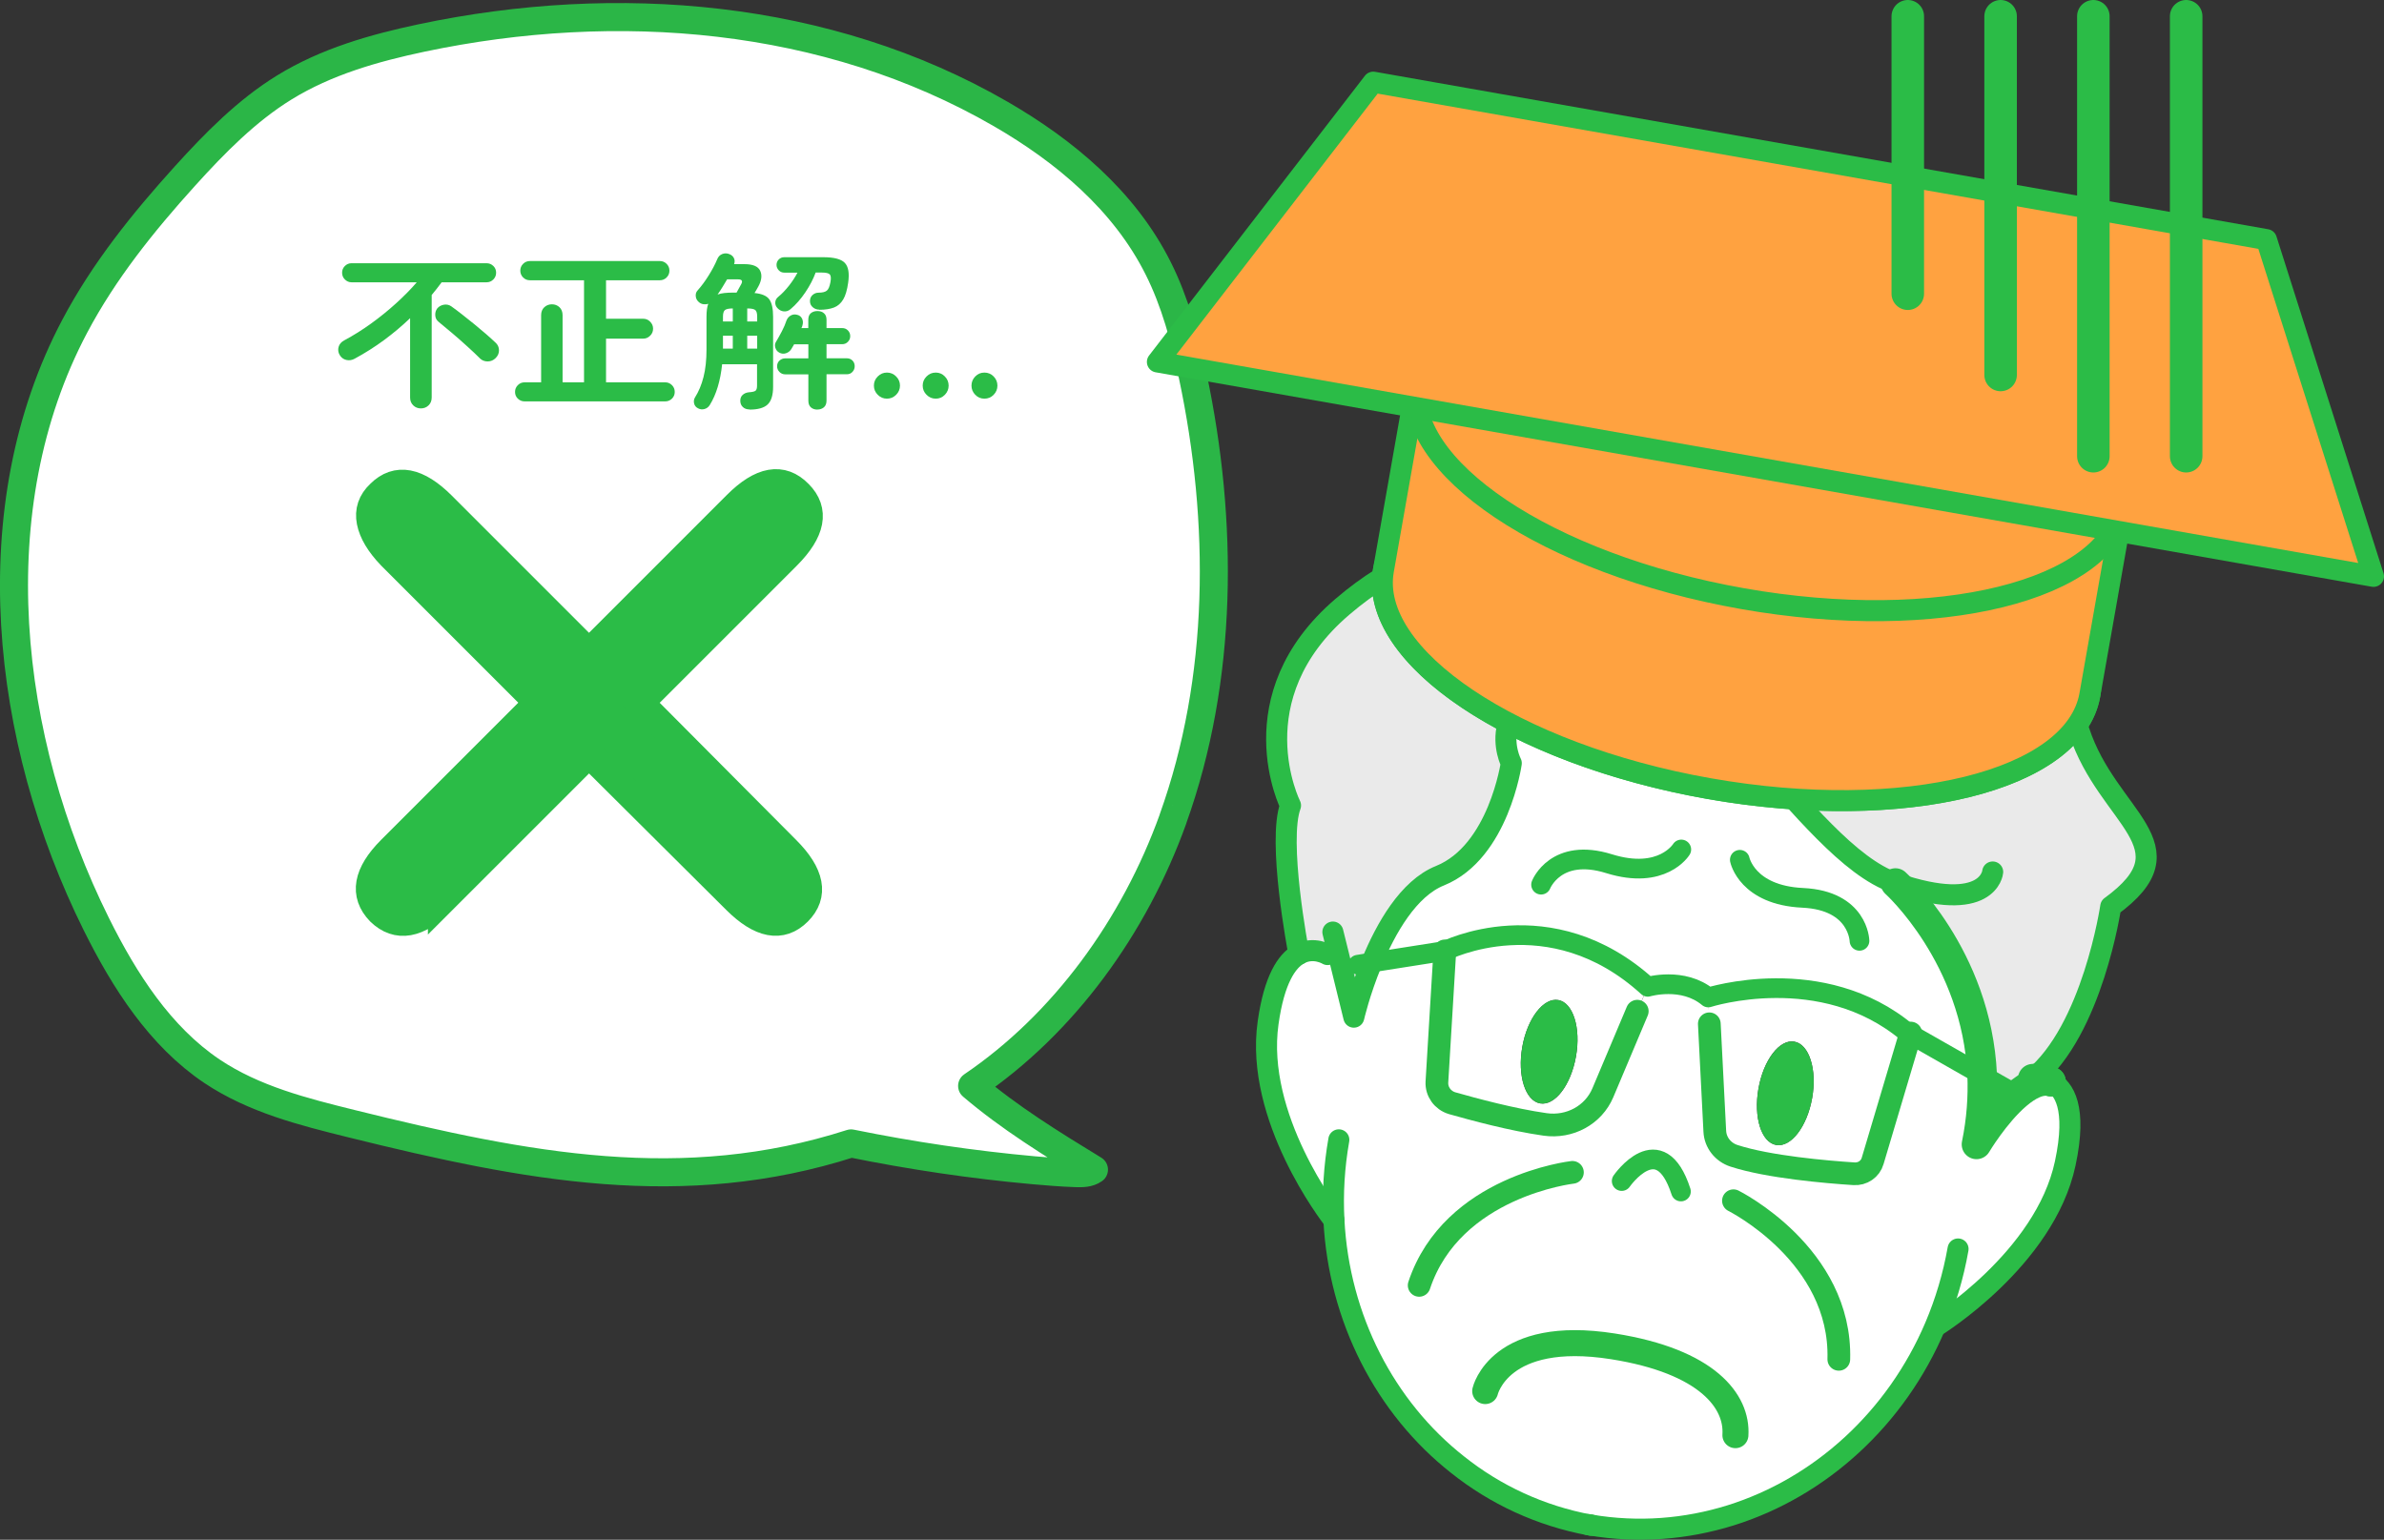 <?xml version="1.0" encoding="UTF-8"?><svg id="_レイヤー_2" xmlns="http://www.w3.org/2000/svg" viewBox="0 0 340.07 219.65"><rect x="0" y="0" width="340.07" height="219.65" fill="#333333" stroke="none"/><defs><style>.cls-1,.cls-2,.cls-3,.cls-4,.cls-5,.cls-6,.cls-7,.cls-8,.cls-9{stroke:#2bbc47;}.cls-1,.cls-2,.cls-4,.cls-10,.cls-5,.cls-6,.cls-7{fill:none;}.cls-1,.cls-2,.cls-4,.cls-10,.cls-5,.cls-6,.cls-7,.cls-8,.cls-9{stroke-linecap:round;stroke-linejoin:round;}.cls-1,.cls-8,.cls-9{stroke-width:3px;}.cls-2{stroke-width:3.71px;}.cls-11{fill:#eaeaea;}.cls-12{fill:#fff;}.cls-13,.cls-3{fill:#2bbc47;}.cls-3{stroke-miterlimit:10;}.cls-3,.cls-10{stroke-width:4px;}.cls-4{stroke-width:3.24px;}.cls-10{stroke:#2bb647;}.cls-5{stroke-width:4.64px;}.cls-6{stroke-width:4.22px;}.cls-7{stroke-width:2.81px;}.cls-8{fill:#8febff;}.cls-9{fill:#ffa240;}</style></defs><g id="_イラスト"><path class="cls-12" d="m167.32,116.82c7.19-20.02,7.24-42.33,2.82-63.22-1.12-5.29-2.53-10.56-4.94-15.35-4.83-9.64-13.35-16.73-22.45-21.99C117.95,1.92,87.94-.44,60.17,5.41c-6.81,1.44-13.63,3.38-19.62,7.07-5.37,3.31-9.9,7.92-14.19,12.66-5.92,6.55-11.53,13.51-15.7,21.4-13.71,25.92-9.99,58.98,3.07,85.27,4.04,8.14,9.13,16.05,16.5,21,5.99,4.01,13.05,5.79,19.97,7.5,25.02,6.19,47.29,10.48,71.2,2.8,8.61,1.75,17.31,3.04,26.05,3.83,2,.18,4,.34,6.01.41.89.03,1.85.03,2.59-.5-5.99-3.66-12.02-7.37-17.38-11.94,13.07-8.86,23.13-22.71,28.66-38.09Z"/><path class="cls-10" d="m167.32,116.82c7.19-20.02,7.24-42.33,2.82-63.22-1.12-5.29-2.53-10.56-4.94-15.35-4.83-9.64-13.35-16.73-22.45-21.99C117.95,1.92,87.94-.44,60.17,5.41c-6.81,1.44-13.63,3.38-19.62,7.07-5.37,3.31-9.9,7.92-14.19,12.66-5.92,6.55-11.53,13.51-15.7,21.4-13.71,25.92-9.99,58.98,3.07,85.27,4.04,8.14,9.13,16.05,16.5,21,5.99,4.01,13.05,5.79,19.97,7.5,25.02,6.19,47.29,10.48,71.2,2.8,8.61,1.75,17.31,3.04,26.05,3.83,2,.18,4,.34,6.01.41.89.03,1.85.03,2.59-.5-5.99-3.66-12.02-7.37-17.38-11.94,13.07-8.86,23.13-22.71,28.66-38.09Z"/><path class="cls-13" d="m60.04,58.26c-.42,0-.79-.14-1.09-.43-.3-.29-.45-.66-.45-1.12v-11.32c-1.16,1.11-2.4,2.15-3.71,3.12-1.32.97-2.72,1.86-4.2,2.66-.38.21-.77.27-1.18.18s-.73-.33-.96-.72c-.21-.36-.26-.74-.15-1.14.11-.4.38-.71.81-.94,1.29-.69,2.57-1.49,3.83-2.4,1.27-.92,2.46-1.88,3.58-2.9,1.12-1.02,2.1-2.01,2.93-2.98h-9.31c-.36,0-.67-.14-.94-.4s-.4-.59-.4-.97.13-.69.4-.96c.27-.26.58-.39.94-.39h19.26c.38,0,.7.13.97.39.27.26.4.58.4.96s-.13.7-.4.97-.59.4-.97.4h-6.4c-.23.31-.46.62-.7.92-.24.3-.48.6-.72.89v14.63c0,.46-.15.83-.45,1.12-.3.29-.67.43-1.09.43Zm8.43-7.13c-.49-.49-1.09-1.06-1.8-1.7-.71-.65-1.43-1.28-2.17-1.91s-1.39-1.17-1.96-1.63c-.28-.23-.43-.53-.45-.91s.07-.7.28-.98c.23-.28.54-.45.93-.53.39-.07.75,0,1.08.23.46.33.97.71,1.53,1.15.56.44,1.14.9,1.73,1.38.59.48,1.15.95,1.68,1.41.53.46.98.87,1.36,1.23.33.29.49.65.5,1.08s-.15.8-.48,1.13c-.31.31-.68.47-1.12.48-.43,0-.8-.13-1.12-.43Z"/><path class="cls-13" d="m74.84,57.26c-.38,0-.7-.13-.97-.39-.27-.26-.4-.58-.4-.96s.13-.7.4-.97.59-.4.97-.4h2.35v-9.58c0-.47.15-.85.45-1.13.3-.28.67-.42,1.09-.42s.78.14,1.08.42c.29.28.44.65.44,1.13v9.58h3.06v-14.56h-7.72c-.38,0-.7-.13-.97-.4s-.4-.59-.4-.97.13-.7.4-.97.59-.4.97-.4h18.53c.38,0,.7.13.97.4s.4.59.4.97-.13.7-.4.97-.59.4-.97.4h-7.67v5.49h5.29c.39,0,.73.14,1,.42.28.28.42.61.42,1s-.14.73-.42,1c-.28.28-.61.42-1,.42h-5.29v6.23h8.43c.38,0,.7.13.97.4s.4.59.4.97-.13.69-.4.96c-.27.26-.59.39-.97.39h-20.05Z"/><path class="cls-13" d="m106.95,58.41c-.41,0-.74-.11-.98-.34-.25-.23-.37-.53-.37-.91,0-.34.11-.62.34-.83.23-.21.52-.33.88-.37.47-.03.79-.1.94-.21.15-.11.23-.35.23-.75v-3.04h-4.98c-.25,2.37-.83,4.31-1.76,5.81-.18.29-.43.49-.76.58-.33.09-.64.05-.93-.11-.29-.15-.48-.38-.55-.69-.07-.31-.03-.6.13-.86.52-.82.93-1.79,1.21-2.9.29-1.12.43-2.45.43-3.98v-4.63c0-.78.08-1.4.25-1.84-.21.07-.43.09-.65.06-.22-.02-.42-.1-.6-.23-.31-.23-.49-.52-.53-.87-.04-.35.04-.64.26-.87.54-.6,1.07-1.32,1.58-2.14s.92-1.59,1.21-2.29c.15-.38.39-.63.72-.76s.67-.13.99,0c.31.11.54.3.67.56.14.26.15.56.04.88h1.47c1.19,0,1.94.31,2.24.93.3.62.22,1.36-.23,2.21-.11.21-.22.4-.31.55-.09.16-.18.3-.26.43,1.04.1,1.75.4,2.11.91s.54,1.33.54,2.48v9.98c0,1.19-.26,2.03-.77,2.52-.51.49-1.38.74-2.59.74Zm-4.58-16.4c.28-.1.6-.17.96-.21.36-.04.78-.06,1.25-.06h.49c.13-.23.26-.47.39-.71.13-.25.22-.41.27-.49.25-.46.1-.69-.44-.69h-1.57c-.21.36-.43.73-.66,1.1-.23.38-.46.73-.69,1.05Zm.76,3.85h1.4v-1.86c-.56,0-.93.08-1.12.23-.19.16-.28.47-.28.94v.69Zm0,3.87h1.4v-1.84h-1.4v1.84Zm3.46-3.87h1.42v-.69c0-.47-.09-.79-.27-.94s-.56-.23-1.15-.23v1.86Zm0,3.87h1.42v-1.84h-1.42v1.84Zm10.02,8.7c-.39,0-.71-.11-.94-.32-.24-.21-.36-.53-.36-.96v-3.75h-3.31c-.31,0-.58-.11-.81-.34-.23-.23-.34-.5-.34-.81,0-.33.11-.6.34-.81.23-.21.5-.32.81-.32h3.31v-2.01h-2.03c-.07.11-.13.23-.2.34s-.13.23-.2.34c-.18.29-.43.49-.76.6-.33.11-.65.08-.96-.09-.28-.15-.46-.38-.56-.69-.1-.31-.07-.6.1-.86.28-.46.55-.96.83-1.49.28-.54.5-1.05.66-1.54.13-.33.34-.57.62-.72.29-.16.59-.18.92-.09.33.08.55.27.69.56.13.29.15.6.05.93-.02.07-.04.13-.06.2s-.05.13-.09.2h.98v-1.18c0-.42.12-.74.36-.94.24-.2.55-.31.94-.31s.69.1.93.31c.25.2.37.52.37.94v1.18h2.23c.33,0,.6.11.82.33.22.22.33.49.33.82s-.11.58-.33.81c-.22.23-.5.34-.82.34h-2.23v2.01h2.89c.33,0,.6.11.81.32.21.21.32.48.32.81s-.11.58-.32.81c-.21.23-.48.34-.81.34h-2.89v3.75c0,.42-.12.74-.37.96-.25.21-.56.32-.93.32Zm.27-14.26c-.36,0-.67-.11-.94-.34s-.4-.52-.4-.88.12-.65.37-.87c.25-.22.53-.33.86-.33.52,0,.91-.09,1.15-.27.25-.18.42-.59.54-1.23.1-.56.07-.92-.09-1.1s-.54-.27-1.14-.27h-.88c-.34.93-.83,1.87-1.47,2.82-.64.95-1.34,1.75-2.11,2.4-.29.25-.61.35-.96.32-.34-.03-.65-.19-.91-.47-.23-.24-.33-.52-.31-.83.02-.31.17-.57.43-.78.52-.42,1.03-.96,1.53-1.59.5-.64.9-1.26,1.21-1.86h-1.89c-.31,0-.57-.11-.78-.33s-.32-.48-.32-.77c0-.31.11-.57.32-.78s.47-.32.78-.32h5.56c1.55,0,2.58.27,3.09.82.51.55.66,1.48.47,2.81-.15,1.05-.38,1.85-.71,2.4s-.77.94-1.32,1.15-1.25.32-2.08.32Z"/><path class="cls-13" d="m126.52,56.87c-.51,0-.94-.18-1.31-.55-.37-.37-.55-.8-.55-1.31s.18-.94.55-1.31c.37-.37.8-.55,1.31-.55s.94.18,1.31.55c.37.37.55.81.55,1.31s-.18.94-.55,1.31c-.37.37-.81.55-1.31.55Zm6.96,0c-.51,0-.94-.18-1.31-.55-.37-.37-.55-.8-.55-1.31s.18-.94.55-1.31c.37-.37.8-.55,1.31-.55s.94.18,1.3.55.54.81.54,1.31-.18.94-.54,1.31-.79.55-1.3.55Zm6.94,0c-.51,0-.94-.18-1.3-.55-.36-.37-.54-.8-.54-1.31s.18-.94.54-1.31c.36-.37.79-.55,1.3-.55s.96.18,1.32.55.54.81.54,1.31-.18.94-.54,1.31-.8.55-1.32.55Z"/><path class="cls-3" d="m63.04,128.48c-3.42,3.42-6.36,3.94-8.82,1.56-2.38-2.46-1.86-5.39,1.56-8.82l20.98-20.98-20.98-20.98c-1.64-1.71-2.6-3.33-2.9-4.85-.3-1.52.15-2.85,1.34-3.96,2.38-2.38,5.32-1.82,8.82,1.67l20.98,20.98,21.09-21.09c3.5-3.5,6.43-4.02,8.82-1.56,2.38,2.38,1.82,5.32-1.67,8.82l-20.98,20.98,20.87,20.98c3.5,3.5,4.05,6.44,1.67,8.82-2.38,2.38-5.32,1.82-8.82-1.67l-20.98-20.87-20.98,20.98Z"/><path class="cls-11" d="m195.67,137.3c-1.74,4.2-2.56,7.8-2.56,7.8l-2.28-9.28-1.46.35s-1.97-1.22-4.08-.05c-.15-.71-3.07-16.18-1.2-21.21,0,0-7.75-15.4,7.42-28.36,15.17-12.96,26.4-7.56,26.4-7.56,0,0,6.06-13.82,32-10,25.91,3.84,42.62,22.9,46.68,35.36,4.08,12.44,16.41,16.32,4.5,24.98,0,0-2.59,17.66-11.11,24.56.21-.03,1.41-.19,2.6.42-1.56-.4-3.28.51-4.88,1.87l-4.95-2.81c-.76-16.96-12.37-27.39-12.37-27.39-13.33-4.56-27.34-35.22-43.63-31.02-16.3,4.22-11.17,13.92-11.17,13.92,0,0-1.8,12.67-10.17,16.05-4.51,1.81-7.73,7.52-9.73,12.38Z"/><path class="cls-12" d="m207.92,208.93c-10.32-8.14-16.92-20.85-17.64-34.89-.53-.68-11.29-14.63-9.38-28.13.87-6.23,2.68-8.83,4.4-9.8,2.1-1.17,4.08.05,4.08.05l1.46-.35,2.28,9.28s.82-3.61,2.56-7.8l10.42-1.64-1.13,18.71c-.07,1.36.81,2.6,2.16,3.01,3.06.87,8.59,2.37,13.27,3.03,3.52.5,6.89-1.33,8.24-4.51l4.91-11.64,1.51-3.49s5.02-1.49,8.63,1.52l.15,3.78.78,15.32c.07,1.6,1.16,3,2.74,3.51,4.91,1.6,13.23,2.31,17.1,2.56,1.23.09,2.35-.67,2.68-1.84l5.38-18.07,10.23,5.83c.12,3.09-.08,6.39-.81,9.89,0,0,2.63-4.41,5.75-7.08,1.6-1.37,3.32-2.27,4.88-1.87,1.86.91,3.73,3.7,2.03,11.66-2.91,13.67-18.46,23.24-18.46,23.24l-.08-.03c-5.58,13.17-16.4,23-29.2,27-6.33,1.97-13.13,2.54-20.03,1.37h-.02c-7.11-1.32-13.52-4.33-18.89-8.61Z"/><path class="cls-12" d="m272.51,147.53l-.44-.24c-12.19-10.22-28.39-5.01-28.39-5.01-3.62-3.01-8.63-1.52-8.63-1.52-13.98-12.72-28.96-5.11-28.96-5.11l-10.42,1.64c2-4.86,5.22-10.57,9.73-12.38,8.37-3.38,10.17-16.05,10.17-16.05,0,0-5.13-9.7,11.17-13.92,16.29-4.2,30.3,26.46,43.63,31.02,0,0,11.61,10.43,12.37,27.39l-10.23-5.83Z"/><path class="cls-12" d="m272.51,147.53l-5.38,18.07c-.33,1.17-1.45,1.93-2.68,1.84-3.88-.25-12.19-.96-17.1-2.56-1.58-.51-2.67-1.91-2.74-3.51l-.78-15.32-.15-3.78s16.2-5.21,28.39,5.01l.44.24Zm-14.01,9.1c.72-4.06-.42-7.66-2.54-8.04s-4.4,2.62-5.12,6.69c-.72,4.08.4,7.68,2.52,8.05,2.12.37,4.42-2.62,5.14-6.7Z"/><path class="cls-13" d="m255.96,148.6c2.12.37,3.26,3.97,2.54,8.04-.72,4.08-3.02,7.08-5.14,6.7-2.12-.37-3.24-3.97-2.52-8.05.72-4.06,3-7.06,5.12-6.69Z"/><path class="cls-12" d="m235.05,140.76l-1.51,3.49-4.91,11.64c-1.35,3.18-4.72,5.01-8.24,4.51-4.68-.66-10.21-2.16-13.27-3.03-1.35-.4-2.23-1.64-2.16-3.01l1.13-18.71s14.98-7.62,28.96,5.11Zm-10.24,9.93c.72-4.06-.42-7.66-2.52-8.03-2.12-.37-4.42,2.62-5.14,6.68-.72,4.08.42,7.68,2.54,8.06s4.4-2.62,5.12-6.71Z"/><path class="cls-13" d="m222.29,142.66c2.1.37,3.24,3.97,2.52,8.03-.72,4.08-3.02,7.08-5.12,6.71s-3.26-3.97-2.54-8.06c.72-4.06,3.02-7.06,5.14-6.68Z"/><path class="cls-1" d="m226.83,217.54l.3.05"/><path class="cls-1" d="m190.98,162.6c-.68,3.86-.9,7.7-.7,11.45.72,14.03,7.31,26.75,17.64,34.89,5.37,4.28,11.79,7.29,18.89,8.61"/><path class="cls-1" d="m279.31,178.17c-.68,3.86-1.79,7.55-3.25,11-5.58,13.17-16.4,23-29.2,27-6.33,1.97-13.13,2.54-20.03,1.37h-.02c-.1-.02-.18-.04-.28-.05"/><path class="cls-1" d="m190.29,174.07l-.02-.02c-.53-.68-11.29-14.63-9.38-28.13.87-6.23,2.68-8.83,4.4-9.8,2.1-1.17,4.08.05,4.08.05"/><path class="cls-1" d="m292.57,154.3c1.86.91,3.73,3.7,2.03,11.66-2.91,13.67-18.46,23.24-18.46,23.24"/><path class="cls-6" d="m289.97,153.88c.21-.03,1.41-.19,2.6.42"/><path class="cls-6" d="m292.57,154.3c-1.56-.4-3.28.51-4.88,1.87-3.12,2.66-5.75,7.08-5.75,7.08.72-3.5.93-6.8.81-9.89-.76-16.96-12.37-27.39-12.37-27.39"/><path class="cls-7" d="m231.33,168.48s5.43-7.84,8.45,1.49"/><path class="cls-1" d="m284.25,124.39s-.54,6.12-13.87,1.58c-13.33-4.56-27.34-35.22-43.63-31.02-16.3,4.22-11.17,13.92-11.17,13.92,0,0-1.8,12.67-10.17,16.05-4.51,1.81-7.73,7.52-9.73,12.38-1.74,4.2-2.56,7.8-2.56,7.8l-2.28-9.28-.71-2.86"/><path class="cls-1" d="m185.29,136.13v-.02c-.14-.71-3.07-16.18-1.2-21.21,0,0-7.75-15.4,7.42-28.36,15.17-12.96,26.4-7.56,26.4-7.56,0,0,6.06-13.82,32-10,25.91,3.84,42.62,22.9,46.68,35.36,4.08,12.44,16.41,16.32,4.5,24.98,0,0-2.59,17.66-11.11,24.56l-.02.02"/><path class="cls-7" d="m193.7,137.62l1.97-.32,10.42-1.64s14.98-7.62,28.96,5.11c0,0,5.02-1.49,8.63,1.52,0,0,16.2-5.21,28.39,5.01l.44.24,10.23,5.83,4.95,2.81"/><path class="cls-4" d="m206.1,135.65l-1.13,18.71c-.07,1.36.81,2.6,2.16,3.01,3.06.87,8.59,2.37,13.27,3.03,3.52.5,6.89-1.33,8.24-4.51l4.91-11.64"/><path class="cls-4" d="m272.56,147.37l-.05.16-5.38,18.07c-.33,1.17-1.45,1.93-2.68,1.84-3.88-.25-12.19-.96-17.1-2.56-1.58-.51-2.67-1.91-2.74-3.51l-.78-15.32"/><path class="cls-4" d="m224.3,167.24s-17.15,1.94-21.86,16.12"/><path class="cls-4" d="m247.27,171.29s15.45,7.69,15.03,22.62"/><ellipse class="cls-8" cx="247.73" cy="90.24" rx="22.6" ry="51.16" transform="translate(115.84 318.53) rotate(-80)"/><ellipse class="cls-8" cx="252.51" cy="63.14" rx="22.6" ry="51.16" transform="translate(146.48 300.85) rotate(-80)"/><path class="cls-9" d="m197.34,81.36c-2.17,12.29,18.63,26.23,46.46,31.14,27.83,4.91,52.14-1.08,54.31-13.37l4.78-27.1c2.17-12.29-18.63-26.23-46.46-31.14-27.83-4.91-52.14,1.08-54.31,13.37l-4.78,27.1Z"/><path class="cls-9" d="m302.89,72.03c-2.17,12.29-26.48,18.28-54.31,13.37-27.83-4.91-48.63-18.85-46.46-31.14"/><polygon class="cls-9" points="338.57 82.22 165.1 51.63 195.89 11.72 323.3 34.18 338.57 82.22"/><path class="cls-2" d="m211.86,198.44s2.03-8.93,18.22-6.38c13.5,2.13,17.79,7.86,17.47,12.67"/><path class="cls-7" d="m239.83,121.18s-2.69,4.4-10.3,2.03c-7.6-2.37-9.7,2.99-9.7,2.99"/><path class="cls-7" d="m248.18,122.65s1.02,5.06,8.98,5.43c7.96.38,8.09,6.13,8.09,6.13"/><line class="cls-5" x1="272.14" y1="2.32" x2="272.14" y2="41.9"/><line class="cls-5" x1="285.38" y1="2.32" x2="285.38" y2="53.49"/><line class="cls-5" x1="298.61" y1="2.32" x2="298.61" y2="65.08"/><line class="cls-5" x1="311.85" y1="2.32" x2="311.85" y2="65.08"/></g></svg>